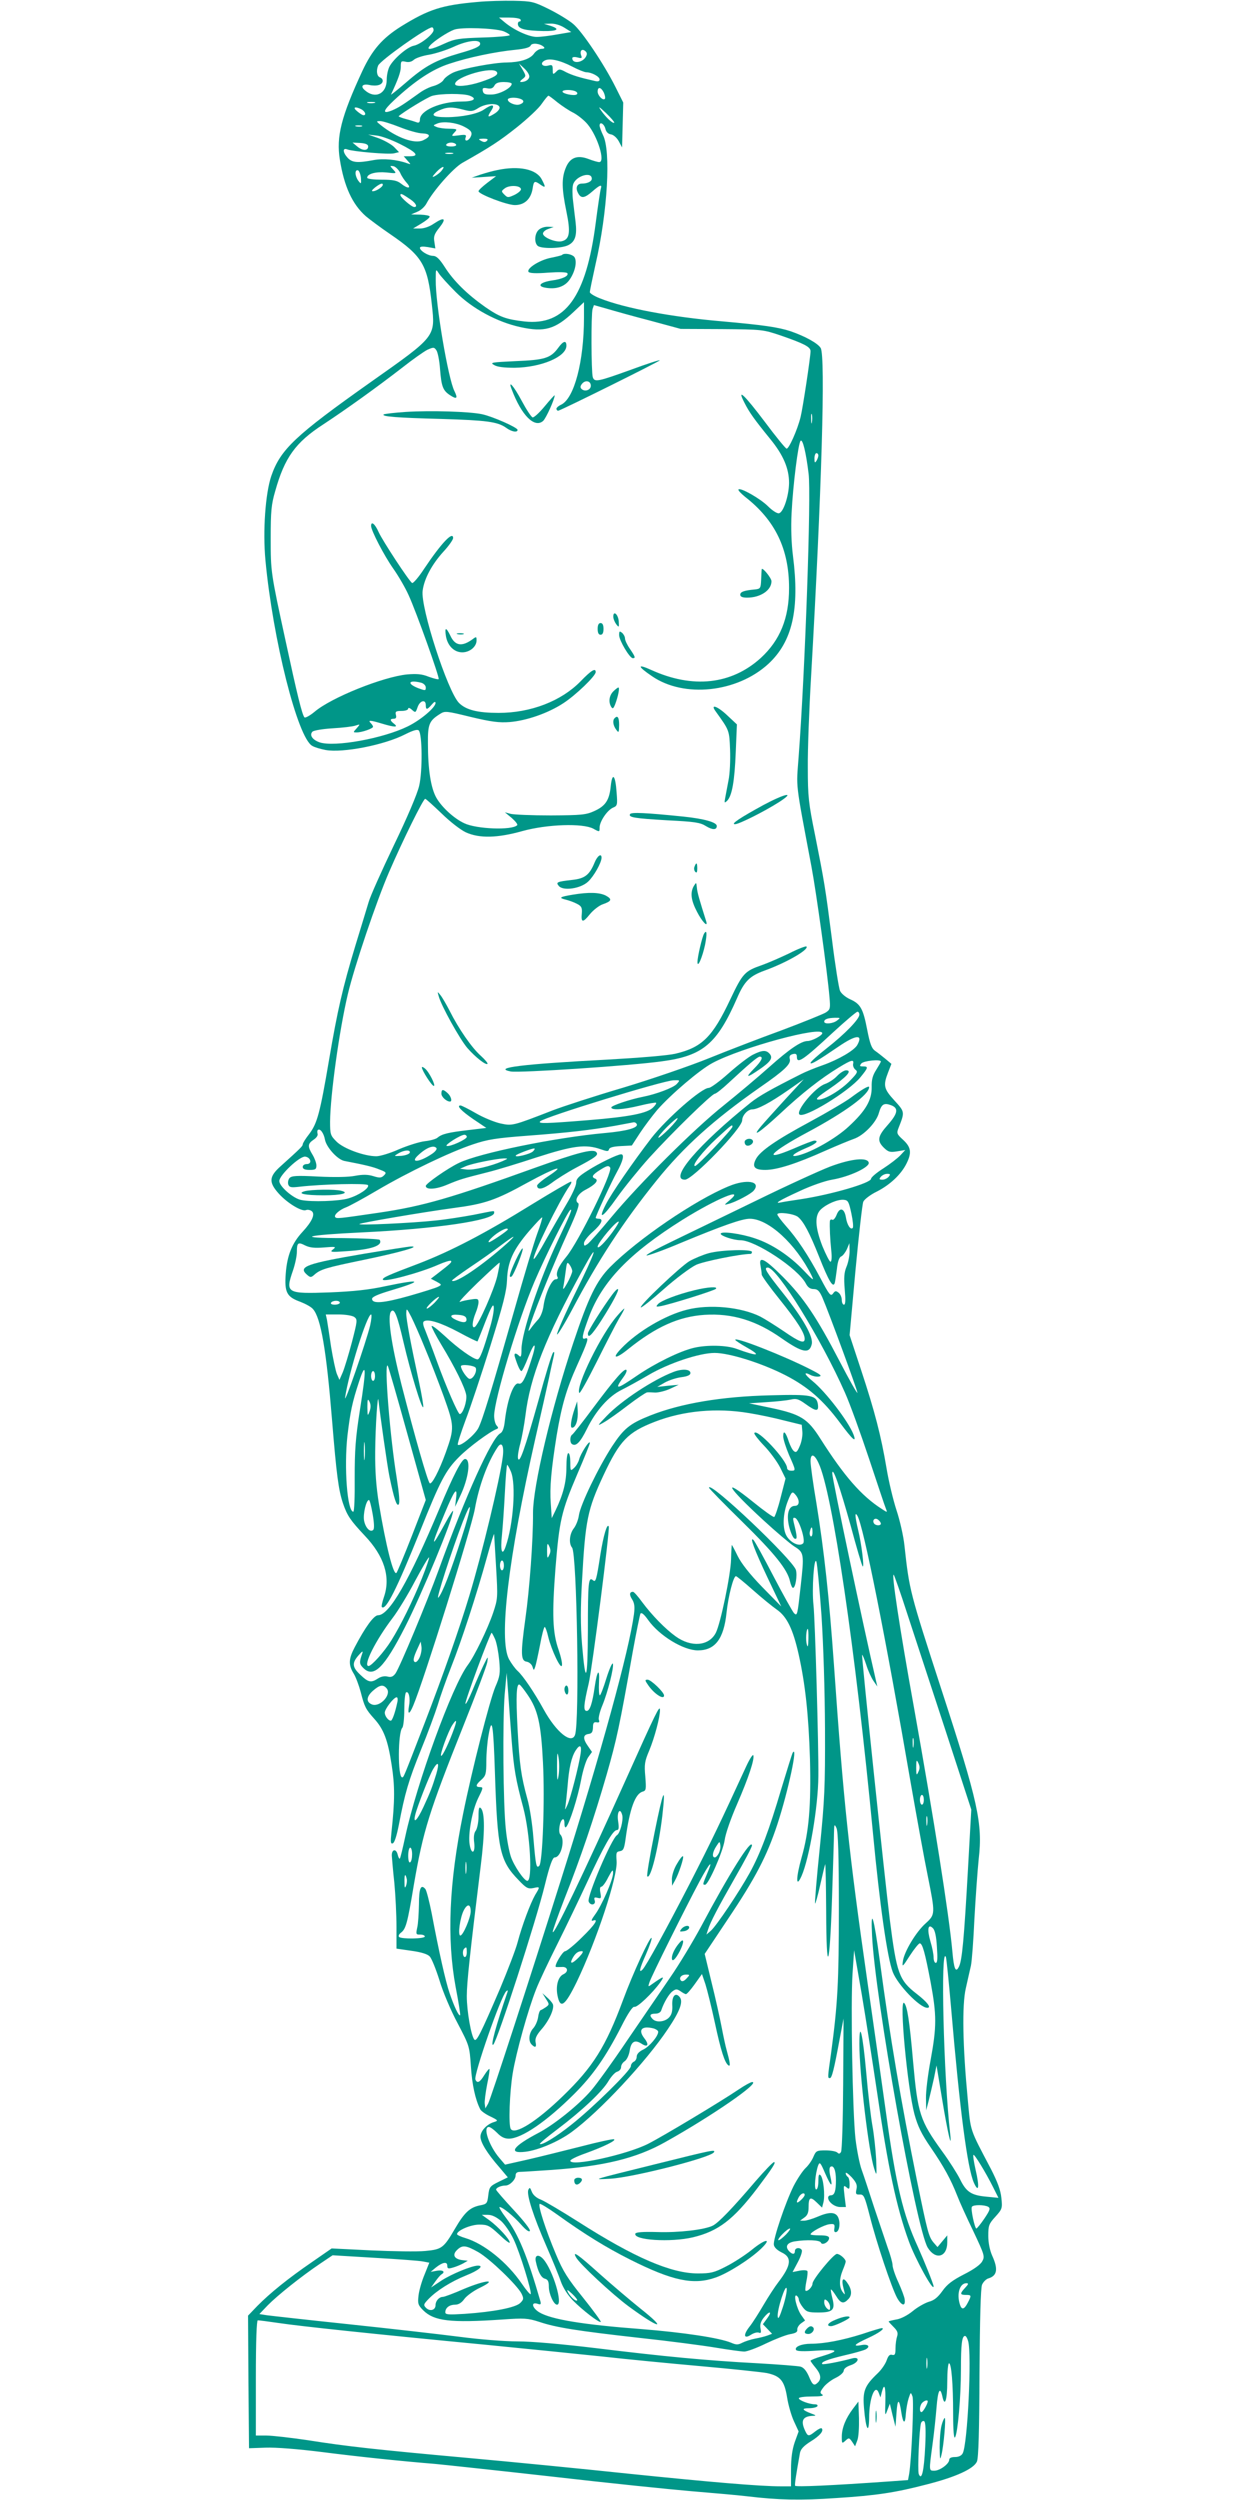 <?xml version="1.0" standalone="no"?>
<!DOCTYPE svg PUBLIC "-//W3C//DTD SVG 20010904//EN"
 "http://www.w3.org/TR/2001/REC-SVG-20010904/DTD/svg10.dtd">
<svg version="1.0" xmlns="http://www.w3.org/2000/svg"
 width="640pt" height="1280pt" viewBox="0 0 640 1280"
 preserveAspectRatio="xMidYMid meet">
<g transform="translate(0,1280) scale(0.1,-0.1)"
fill="#009688" stroke="none">
<path d="M2445 12790 c-184 -16 -250 -38 -391 -125 -97 -61 -148 -120 -199
-229 -108 -233 -134 -336 -115 -453 22 -138 64 -229 133 -290 19 -16 75 -58
125 -92 165 -113 191 -157 213 -360 18 -166 22 -161 -311 -396 -389 -275 -464
-346 -511 -482 -30 -89 -44 -280 -30 -431 38 -406 165 -911 240 -951 11 -7 42
-16 68 -21 87 -16 300 25 407 80 42 21 63 27 70 20 18 -18 20 -208 2 -284 -10
-42 -60 -160 -130 -305 -62 -130 -121 -261 -129 -291 -9 -30 -39 -129 -67
-220 -66 -218 -92 -333 -135 -585 -47 -277 -61 -326 -101 -380 -19 -24 -34
-48 -34 -54 0 -9 -10 -19 -112 -111 -61 -54 -63 -83 -11 -141 44 -49 117 -93
139 -85 9 4 22 1 30 -5 19 -15 2 -53 -47 -106 -54 -58 -79 -121 -86 -214 -7
-96 5 -119 74 -144 26 -10 56 -26 65 -37 41 -45 69 -212 98 -568 23 -282 33
-358 56 -427 22 -64 38 -87 111 -165 100 -105 134 -212 99 -314 -9 -26 -14
-50 -11 -52 20 -20 76 91 196 389 103 258 131 311 199 379 49 50 158 130 192
143 10 4 11 7 1 18 -7 7 -13 30 -13 50 0 82 124 494 207 688 57 133 169 357
183 366 12 8 3 -16 -63 -155 -96 -204 -187 -476 -187 -558 0 -36 -3 -43 -12
-34 -17 17 -28 15 -22 -5 15 -48 27 -73 34 -73 4 0 20 33 35 72 35 88 45 74
14 -19 -30 -94 -46 -123 -63 -117 -25 10 -58 -79 -71 -189 -4 -39 -12 -60 -24
-66 -44 -24 -177 -318 -315 -699 -62 -170 -198 -496 -221 -530 -12 -16 -22
-21 -41 -16 -15 4 -34 0 -49 -10 -35 -23 -49 -20 -89 18 -43 40 -45 61 -10
101 18 21 24 24 19 10 -16 -46 -16 -54 5 -75 53 -53 107 0 214 210 87 171 246
555 246 594 0 6 -19 -23 -41 -64 -75 -138 -76 -124 -2 52 50 120 66 141 58 76
l-5 -43 26 55 c44 92 56 190 25 190 -17 0 -60 -83 -132 -256 -154 -367 -256
-544 -313 -544 -22 0 -66 -61 -120 -164 -31 -59 -33 -90 -5 -135 11 -18 27
-61 36 -95 19 -74 25 -87 69 -136 49 -54 70 -110 89 -235 17 -107 17 -183 -1
-349 -5 -47 -4 -58 7 -54 9 3 20 39 31 94 31 163 50 228 113 384 35 85 73 189
86 230 12 41 43 129 69 195 52 131 130 369 184 565 19 69 35 121 36 115 0 -5
5 -82 10 -169 9 -156 9 -161 -15 -233 -28 -83 -96 -223 -130 -268 -80 -107
-261 -604 -320 -878 -13 -60 -25 -111 -28 -113 -2 -3 -8 7 -11 21 -8 32 -31
27 -30 -6 1 -13 6 -76 13 -139 6 -63 11 -165 11 -226 l0 -111 76 -11 c51 -7
83 -17 94 -29 10 -10 32 -65 50 -122 17 -58 59 -157 93 -220 60 -115 61 -117
68 -221 6 -92 22 -169 48 -220 4 -8 27 -25 51 -36 41 -20 42 -22 19 -29 -37
-11 -69 -46 -69 -75 0 -29 34 -85 98 -158 l42 -50 -47 -23 c-45 -22 -48 -27
-53 -69 -5 -42 -7 -45 -45 -52 -50 -11 -77 -36 -125 -118 -59 -101 -68 -107
-153 -115 -40 -4 -164 -2 -276 3 l-203 10 -101 -70 c-121 -83 -214 -158 -280
-225 l-47 -49 2 -339 3 -340 85 3 c51 2 165 -7 285 -22 195 -25 419 -48 580
-61 44 -4 314 -33 600 -65 286 -33 608 -66 715 -75 107 -9 236 -20 285 -26
160 -19 271 -22 457 -9 206 13 303 28 464 70 149 38 240 80 256 117 8 20 12
154 13 453 2 278 6 434 13 452 6 14 21 30 34 33 44 14 49 48 18 116 -12 27
-20 66 -20 101 0 53 3 62 36 98 35 39 37 43 31 97 -4 40 -20 82 -53 147 -112
213 -103 188 -119 356 -26 274 -30 484 -10 570 9 41 21 93 26 115 5 22 13 130
18 240 6 110 16 248 22 307 21 182 -3 291 -191 868 -162 499 -164 507 -189
735 -5 50 -24 132 -41 183 -17 52 -40 148 -51 215 -28 166 -60 290 -130 502
l-59 179 30 331 c17 181 35 340 40 352 5 12 36 36 69 52 67 34 124 87 152 143
28 56 24 84 -17 122 -33 30 -34 34 -23 62 32 81 32 81 -22 140 -54 59 -58 76
-32 143 l17 44 -31 26 c-17 14 -41 33 -53 41 -17 12 -26 36 -40 108 -21 108
-34 132 -88 156 -22 10 -45 29 -51 43 -6 13 -25 131 -41 261 -35 273 -39 295
-87 537 -33 162 -37 196 -37 345 -1 91 7 302 17 470 54 944 74 1634 49 1678
-14 24 -79 60 -154 86 -64 21 -141 32 -354 51 -256 22 -496 67 -621 117 -29
11 -53 26 -53 32 0 7 13 70 29 142 62 269 80 582 38 663 -9 19 -17 41 -17 48
0 23 24 9 30 -18 4 -15 14 -25 28 -27 13 -2 30 -17 40 -35 l17 -32 3 115 3
115 -40 80 c-58 116 -171 285 -217 323 -21 18 -77 52 -123 75 -79 39 -88 41
-180 43 -53 1 -136 -1 -186 -6z m220 -90 c3 -5 1 -10 -5 -10 -6 0 -10 -8 -8
-17 4 -22 40 -30 131 -32 72 -1 87 10 35 27 l-33 10 35 1 c20 1 50 -8 70 -21
l35 -22 -70 -12 c-38 -7 -86 -13 -106 -13 -38 -1 -116 34 -164 74 l-30 25 52
0 c28 0 55 -4 58 -10z m-445 -54 c0 -20 -66 -73 -101 -80 -33 -6 -104 -67
-125 -107 -8 -16 -14 -45 -14 -67 0 -72 -59 -101 -112 -54 -24 20 -12 34 23
27 16 -4 38 -4 49 0 23 7 27 30 5 39 -15 6 -20 33 -9 60 10 26 250 196 276
196 4 0 8 -6 8 -14z m358 -6 c17 -7 32 -16 32 -20 0 -4 -62 -10 -137 -12 -124
-4 -144 -7 -197 -31 -69 -32 -96 -36 -75 -11 18 22 89 69 124 82 37 14 206 8
253 -8z m-120 -67 c-2 -12 -32 -25 -103 -45 -124 -36 -178 -65 -278 -152 -44
-38 -78 -65 -75 -60 36 77 50 115 50 141 0 30 2 32 24 27 16 -4 31 -1 43 10
10 9 46 21 79 26 33 6 89 24 124 40 72 34 142 41 136 13z m327 -14 c5 -5 1 -9
-12 -9 -12 0 -30 -11 -40 -26 -20 -27 -71 -43 -139 -44 -63 0 -222 -30 -270
-50 -23 -10 -47 -28 -53 -39 -6 -11 -29 -25 -50 -31 -21 -5 -53 -21 -72 -35
-85 -61 -106 -75 -141 -90 -52 -21 -49 -3 10 52 105 98 195 158 281 186 98 33
237 62 339 72 50 5 75 12 79 22 6 15 49 11 68 -8z m215 -49 c-17 -32 -70 -38
-70 -8 0 6 10 8 26 4 22 -6 25 -4 20 9 -9 24 3 38 20 24 10 -8 11 -16 4 -29z
m-70 -51 c30 -16 63 -29 72 -29 27 0 68 -22 68 -37 0 -9 -8 -12 -27 -7 -76 17
-111 28 -144 44 -33 18 -37 18 -52 2 -16 -15 -17 -14 -17 11 0 24 -3 27 -24
21 -29 -7 -43 11 -19 25 25 15 79 3 143 -30z m-220 -50 c0 -16 -19 -29 -43
-29 -7 0 -3 7 8 15 19 15 19 16 1 48 l-19 32 26 -24 c15 -14 27 -32 27 -42z
m-166 22 c9 -14 -13 -27 -81 -50 -66 -22 -133 -28 -133 -11 0 37 195 93 214
61z m76 -60 c0 -21 -64 -55 -104 -55 -32 -1 -41 3 -44 18 -3 15 1 18 22 14 19
-4 30 0 37 13 7 14 21 19 49 19 22 0 40 -4 40 -9z m472 -46 c6 -14 8 -28 5
-31 -10 -11 -37 17 -37 37 0 27 18 23 32 -6z m-143 6 c8 -5 9 -11 3 -15 -13
-8 -72 4 -72 15 0 11 51 11 69 0z m-544 -21 c41 -16 20 -30 -44 -30 -105 0
-211 -46 -211 -92 0 -13 -5 -18 -14 -15 -8 3 -33 11 -56 17 -23 6 -40 13 -39
15 26 23 146 96 171 104 45 13 161 13 193 1z m449 -34 c23 -18 60 -43 83 -54
22 -12 55 -38 72 -59 52 -63 91 -193 59 -193 -7 0 -32 7 -55 16 -58 22 -96 7
-117 -47 -21 -52 -20 -106 4 -222 22 -107 17 -142 -23 -152 -30 -8 -97 19 -97
39 0 8 12 19 28 24 l27 10 -29 1 c-16 1 -38 -6 -48 -16 -20 -18 -24 -63 -6
-81 17 -17 123 -15 158 3 35 18 45 49 37 118 -4 29 -9 77 -13 109 -4 31 -4 68
0 82 11 44 96 71 96 31 0 -14 -22 -25 -51 -25 -25 0 -34 -22 -19 -49 15 -29
33 -26 73 9 39 34 51 38 43 13 -3 -10 -15 -89 -26 -175 -49 -378 -156 -526
-364 -504 -96 11 -128 23 -203 75 -92 65 -161 133 -206 204 -27 42 -43 57 -60
57 -25 0 -67 26 -67 41 0 7 15 8 40 4 l39 -7 -5 34 c-5 27 0 41 26 73 37 47
26 56 -27 21 -23 -16 -51 -26 -73 -26 l-35 0 43 26 c23 14 42 29 42 35 0 5
-21 9 -47 10 l-48 1 32 14 c18 7 39 27 47 43 34 64 136 180 183 207 145 82
188 110 279 182 55 44 113 98 128 121 16 23 31 41 34 41 3 0 23 -15 46 -34z
m-190 18 c22 -8 20 -21 -4 -29 -21 -7 -60 10 -60 25 0 11 40 13 64 4z m-746
-21 c-10 -2 -26 -2 -35 0 -10 3 -2 5 17 5 19 0 27 -2 18 -5z m640 -23 c1 -9
-11 -23 -28 -33 -34 -21 -37 -17 -14 18 20 31 4 33 -37 5 -31 -23 -116 -40
-194 -40 -70 0 -84 12 -40 33 42 20 69 21 129 5 39 -10 47 -9 77 10 40 24 102
26 107 2z m587 -78 c-7 -7 -43 27 -68 63 -16 23 -10 20 26 -14 26 -25 44 -47
42 -49z m-1294 68 c19 -11 26 -30 10 -30 -5 0 -19 9 -32 20 -26 21 -11 27 22
10z m196 -91 c43 -17 95 -32 116 -32 42 -2 44 -16 4 -35 -43 -21 -135 12 -217
77 -25 20 -25 21 -3 21 12 0 57 -14 100 -31z m328 3 c38 -19 46 -31 34 -54
-12 -22 -33 -24 -25 -2 5 14 0 16 -35 11 -39 -5 -40 -5 -23 14 17 18 16 19
-27 20 -24 0 -53 4 -64 9 -19 8 -19 8 5 18 30 12 94 5 135 -16z m-522 1 c-7
-2 -21 -2 -30 0 -10 3 -4 5 12 5 17 0 24 -2 18 -5z m194 -90 c86 -43 102 -63
52 -63 l-32 0 19 -22 c19 -21 19 -21 -1 -14 -52 19 -123 26 -174 16 -80 -15
-108 -13 -131 12 -25 27 -27 53 -2 43 29 -11 213 -27 240 -20 l25 6 -25 26
c-14 14 -50 34 -79 45 l-54 19 43 -5 c24 -2 77 -22 119 -43z m446 16 c-8 -8
-16 -8 -30 0 -16 9 -14 10 12 11 21 0 26 -3 18 -11z m-608 -29 c0 -23 -29 -23
-56 0 l-24 20 40 -2 c28 -2 40 -8 40 -18z m450 10 c4 -6 -7 -10 -25 -10 -18 0
-29 4 -25 10 3 6 15 10 25 10 10 0 22 -4 25 -10z m-17 -47 c-10 -2 -26 -2 -35
0 -10 3 -2 5 17 5 19 0 27 -2 18 -5z m-269 -98 c7 -17 23 -40 34 -52 26 -29 5
-31 -30 -3 -20 16 -41 20 -99 20 -41 0 -74 4 -74 10 0 20 44 32 98 27 54 -6
54 -6 35 15 -18 20 -18 20 2 17 11 -3 26 -18 34 -34z m211 10 c-7 -9 -23 -21
-34 -27 -16 -8 -14 -3 8 21 29 31 51 36 26 6z m-412 -36 c2 -32 1 -33 -13 -15
-18 24 -20 59 -2 54 6 -3 13 -20 15 -39z m112 -35 c0 -11 -34 -33 -50 -33 -10
-1 -6 6 10 19 26 20 40 25 40 14z m143 -76 c27 -19 36 -38 18 -38 -14 0 -71
50 -71 61 0 11 9 7 53 -23z m231 -474 c84 -84 211 -153 331 -179 122 -27 178
-11 272 78 l53 50 0 -79 c0 -225 -50 -414 -117 -446 -15 -7 -26 -17 -24 -23 2
-5 6 -9 9 -8 25 7 524 255 520 258 -2 3 -66 -18 -142 -46 -177 -64 -192 -67
-201 -40 -8 27 -9 322 -1 349 l7 20 67 -19 c37 -11 137 -39 222 -61 l155 -42
210 -1 c208 -2 211 -2 303 -33 118 -41 152 -58 152 -80 0 -29 -40 -294 -51
-337 -16 -66 -61 -166 -72 -162 -6 2 -56 63 -111 137 -105 139 -145 177 -105
99 25 -50 50 -85 132 -186 68 -83 97 -152 97 -226 -1 -66 -29 -151 -52 -155
-9 -2 -34 14 -56 36 -39 39 -141 97 -151 86 -3 -4 12 -20 34 -38 154 -120 225
-267 225 -467 0 -154 -46 -267 -145 -358 -150 -136 -348 -158 -561 -61 -73 33
-71 19 4 -32 164 -113 435 -84 595 62 124 114 162 280 127 554 -8 63 -11 144
-7 220 7 142 34 357 46 369 11 11 28 -61 41 -168 14 -108 -18 -1012 -51 -1450
-12 -165 -19 -113 66 -564 24 -128 81 -537 92 -667 5 -57 4 -63 -19 -78 -13
-8 -114 -49 -223 -90 -110 -40 -279 -105 -375 -144 -96 -39 -294 -107 -440
-151 -146 -43 -308 -96 -360 -116 -206 -80 -207 -80 -268 -67 -31 7 -87 30
-125 52 -38 22 -74 40 -79 40 -23 0 4 -28 65 -70 l67 -45 -92 -11 c-103 -12
-136 -20 -158 -39 -8 -7 -37 -15 -65 -18 -27 -3 -87 -22 -132 -41 -44 -20 -97
-36 -116 -36 -62 0 -168 39 -204 75 -31 31 -33 37 -33 102 1 134 47 468 91
653 33 140 146 475 211 625 70 162 175 375 185 375 4 0 41 -34 84 -75 44 -43
97 -84 125 -97 69 -31 161 -29 289 7 127 35 309 41 363 12 32 -18 32 -17 32 6
0 31 39 89 69 102 22 9 23 14 18 78 -6 89 -22 106 -30 32 -7 -72 -27 -102 -85
-128 -42 -19 -66 -21 -222 -22 -96 0 -188 4 -205 8 l-30 8 35 -29 c19 -17 32
-33 28 -37 -26 -27 -209 -20 -271 10 -52 24 -114 81 -142 129 -29 50 -44 146
-44 281 -1 97 7 115 61 149 26 17 32 16 159 -15 105 -25 145 -30 198 -26 86 7
197 45 276 97 63 41 165 139 165 159 0 23 -23 9 -78 -48 -99 -101 -255 -161
-419 -161 -107 0 -167 15 -203 51 -58 59 -198 490 -186 575 8 61 47 134 106
199 28 30 50 62 50 70 0 38 -60 -25 -149 -158 -28 -43 -56 -75 -61 -72 -16 10
-151 216 -171 260 -19 43 -39 59 -39 32 0 -23 66 -151 114 -219 26 -37 61 -97
78 -135 40 -87 160 -424 154 -430 -3 -3 -25 3 -51 12 -34 14 -61 16 -110 12
-123 -12 -388 -118 -474 -191 -24 -20 -48 -33 -52 -29 -12 12 -38 119 -97 393
-76 350 -76 352 -76 525 0 136 3 172 23 240 48 172 104 250 246 342 120 79
276 191 405 291 52 41 110 82 128 91 31 14 35 14 46 -2 7 -9 16 -53 19 -97 7
-90 15 -110 52 -134 34 -22 40 -16 22 21 -32 61 -98 450 -96 570 0 57 0 58 16
33 9 -14 48 -57 87 -96z m691 -479 c0 -22 -31 -33 -48 -16 -7 7 -6 15 3 26 17
21 45 15 45 -10z m1132 -187 c-2 -13 -4 -5 -4 17 -1 22 1 32 4 23 2 -10 2 -28
0 -40z m33 -170 c0 -7 -5 -20 -10 -28 -8 -12 -10 -9 -10 13 0 15 5 27 10 27 6
0 10 -6 10 -12z m-2032 -1164 c12 -4 22 -14 22 -24 0 -17 -2 -17 -40 -3 -60
24 -47 44 18 27z m22 -114 c0 -26 7 -25 31 3 12 14 18 17 19 8 0 -23 -75 -87
-142 -120 -126 -62 -374 -107 -451 -82 -38 13 -54 38 -37 55 6 6 52 14 103 17
51 3 103 9 117 14 25 8 25 8 6 -14 -19 -21 -19 -21 1 -21 26 0 83 20 83 29 0
4 -5 12 -12 19 -16 16 -2 15 58 -3 63 -19 86 -20 62 -1 -22 17 -23 26 -2 26
11 0 15 6 11 20 -4 17 0 20 29 20 19 0 34 5 34 12 0 6 8 4 19 -6 18 -16 19
-16 29 13 12 35 42 42 42 11z m2220 -1585 c0 -23 -75 -100 -167 -172 -46 -36
-83 -69 -83 -75 0 -11 40 13 144 84 88 60 126 64 96 9 -14 -28 -96 -76 -178
-105 -40 -14 -89 -34 -110 -45 -157 -79 -215 -112 -258 -146 -268 -215 -422
-395 -337 -395 39 0 293 263 293 304 0 25 28 56 52 56 27 0 91 34 183 98 l80
56 -95 -103 c-52 -57 -108 -119 -123 -137 -53 -63 -9 -34 95 62 114 107 213
184 302 238 67 41 79 43 74 19 -2 -10 3 -23 12 -30 13 -10 10 -17 -25 -53 -47
-50 -130 -100 -164 -100 -19 0 -7 13 57 56 87 60 118 94 84 94 -10 0 -31 -13
-47 -30 -15 -16 -43 -34 -61 -40 -50 -17 -150 -137 -131 -156 23 -23 252 117
312 190 41 50 42 56 14 56 -18 0 -19 2 -9 15 12 14 100 23 100 10 0 -3 -11
-22 -24 -43 -18 -28 -24 -50 -23 -88 1 -66 -30 -121 -118 -202 -63 -59 -188
-131 -259 -148 -47 -11 -23 11 39 37 51 21 71 39 44 39 -6 0 -54 -18 -106 -41
-167 -71 -121 -19 74 85 190 102 313 192 313 230 0 10 -39 -13 -95 -55 -27
-20 -122 -76 -209 -123 -173 -93 -253 -149 -275 -189 -22 -41 -9 -57 47 -57
60 0 160 32 307 98 61 27 127 54 147 61 50 17 115 84 128 133 13 45 26 53 63
39 39 -15 34 -42 -18 -101 -52 -58 -55 -81 -20 -116 23 -22 31 -25 68 -19 l42
7 -25 -27 c-14 -15 -53 -45 -87 -67 -35 -22 -63 -46 -63 -53 0 -22 -203 -81
-360 -105 -41 -6 -86 -13 -100 -16 -41 -9 -12 9 95 58 55 26 129 52 165 58 89
15 193 64 188 87 -6 29 -89 21 -198 -20 -52 -20 -223 -98 -380 -175 -157 -76
-350 -170 -429 -208 -79 -38 -138 -70 -130 -72 8 -1 87 27 174 64 217 90 314
124 354 124 95 0 235 -128 316 -290 15 -31 9 -27 -42 27 -70 73 -161 134 -246
162 -72 25 -177 39 -177 24 0 -11 66 -33 101 -33 76 0 295 -145 335 -222 10
-19 22 -28 40 -28 20 0 29 -9 44 -42 34 -78 180 -476 180 -489 0 -8 -41 65
-91 161 -118 227 -184 325 -291 433 -94 94 -125 109 -114 56 3 -17 6 -37 6
-45 0 -7 41 -64 91 -126 90 -112 129 -173 129 -203 0 -26 -26 -17 -107 39 -43
29 -97 63 -120 75 -98 49 -261 65 -377 35 -111 -28 -253 -112 -335 -198 -52
-54 -29 -56 36 -3 142 114 258 166 390 175 142 9 266 -29 396 -121 105 -73
141 -80 153 -30 10 37 -43 131 -146 261 -89 112 -101 132 -79 132 48 0 275
-368 395 -640 26 -58 81 -211 124 -340 43 -129 81 -244 86 -255 8 -20 8 -20
-21 -1 -105 67 -194 170 -314 359 -66 104 -100 126 -256 159 l-110 23 90 6
c50 3 105 9 123 13 29 7 41 3 77 -23 53 -38 67 -39 63 -4 -6 49 -32 55 -243
49 -250 -6 -458 -41 -615 -103 -106 -42 -136 -67 -196 -158 -70 -108 -162
-298 -170 -353 -3 -23 -15 -53 -26 -67 -22 -28 -27 -77 -9 -99 25 -30 39 -897
15 -959 -18 -49 -96 14 -160 130 -49 89 -106 173 -134 198 -12 11 -32 38 -44
60 -53 101 -4 516 135 1130 28 121 59 261 70 310 10 50 22 101 25 115 3 16 2
22 -4 15 -6 -5 -40 -116 -75 -245 -70 -249 -98 -329 -105 -296 -2 10 3 44 12
75 8 31 20 95 26 142 24 200 103 400 293 747 88 161 70 99 -35 -113 -55 -112
-98 -210 -96 -217 2 -6 37 51 78 128 131 249 261 448 431 659 140 174 292 311
529 477 126 87 160 120 154 145 -4 15 0 22 15 26 16 4 21 0 21 -14 0 -39 32
-17 184 124 64 59 121 107 126 107 6 0 10 -7 10 -15z m-114 -30 c-22 -17 -66
-20 -66 -6 0 13 19 19 55 20 29 0 29 0 11 -14z m-76 -65 c0 -12 -53 -40 -75
-40 -33 0 -93 -41 -195 -132 -58 -52 -163 -140 -235 -198 -152 -121 -430 -398
-575 -572 -56 -68 -111 -129 -121 -137 -17 -12 -19 -11 -19 4 0 10 20 36 45
58 46 41 57 67 30 67 -8 0 -15 2 -15 5 0 10 81 184 109 235 31 56 39 90 21 90
-18 0 -115 -47 -172 -84 -46 -29 -58 -42 -58 -62 0 -15 -22 -63 -49 -108 -26
-44 -74 -127 -106 -184 -31 -57 -59 -101 -62 -98 -11 11 130 298 183 374 9 12
12 22 7 22 -5 0 -95 -52 -199 -116 -242 -150 -416 -240 -579 -303 -159 -60
-185 -72 -185 -82 0 -17 191 34 285 76 32 14 61 23 64 19 6 -6 -3 -14 -69 -65
l-34 -26 29 -15 c27 -15 28 -16 8 -26 -11 -6 -78 -27 -148 -47 -131 -37 -190
-42 -190 -15 0 10 30 23 93 42 173 51 162 62 -23 23 -87 -19 -166 -27 -285
-32 -223 -8 -230 -4 -190 112 11 32 20 75 20 95 0 48 6 52 43 33 23 -11 48
-14 96 -10 60 5 64 4 46 -10 -18 -14 -12 -15 70 -9 127 8 187 29 169 58 -3 4
-87 8 -187 9 -247 0 -200 15 94 29 381 18 679 62 679 100 0 13 10 13 -106 -10
-54 -10 -142 -24 -194 -29 -119 -13 -397 -26 -390 -18 6 6 320 60 483 82 160
21 215 40 378 130 145 79 203 97 105 32 -31 -20 -56 -42 -56 -47 0 -25 31 -19
74 13 25 19 80 54 123 77 106 56 120 67 105 82 -17 17 -97 -4 -307 -79 -436
-157 -576 -198 -805 -232 -206 -30 -218 -32 -224 -22 -7 11 22 37 57 50 16 6
88 45 159 87 160 94 373 196 490 235 74 25 118 32 277 44 213 16 323 29 450
51 47 9 91 17 96 18 6 0 12 -3 15 -9 10 -19 -50 -36 -162 -46 -255 -23 -645
-103 -748 -153 -57 -27 -170 -106 -170 -118 0 -21 53 -18 111 7 65 27 75 30
209 64 41 10 153 44 247 75 186 60 251 69 328 42 34 -12 40 -12 43 -1 2 10 22
15 60 17 l57 3 41 63 c23 35 63 88 89 119 69 79 219 207 284 241 148 79 561
191 561 152z m-745 -260 c-17 -19 -104 -52 -175 -66 -66 -13 -160 -45 -160
-54 0 -15 58 -12 145 9 44 11 82 17 84 15 3 -3 -4 -13 -15 -24 -29 -30 -121
-48 -329 -65 -222 -18 -263 -19 -249 -6 22 22 631 209 683 210 33 1 34 1 16
-19z m285 -219 c0 -12 -179 -201 -191 -201 -20 0 39 75 109 140 80 73 82 75
82 61z m-2086 -67 c8 -39 64 -101 99 -108 104 -20 147 -30 180 -44 35 -13 37
-16 23 -30 -13 -13 -22 -14 -54 -4 -29 9 -54 9 -93 2 -33 -7 -107 -8 -189 -4
-114 6 -137 4 -148 -8 -7 -9 -9 -23 -6 -33 6 -15 15 -16 58 -11 112 13 343 19
350 8 9 -14 -46 -52 -101 -68 -47 -14 -187 -19 -241 -8 -41 8 -112 70 -112 97
0 30 105 129 133 125 29 -4 36 -38 8 -38 -12 0 -21 -6 -21 -15 0 -10 11 -15
35 -15 30 0 35 3 35 23 0 12 -9 37 -20 55 -26 43 -25 56 6 77 14 9 23 22 20
30 -2 7 -2 16 1 19 11 11 31 -15 37 -50z m726 15 c0 -12 -86 -52 -103 -46 -12
4 71 57 91 57 6 0 12 -5 12 -11z m-155 -58 c3 -5 -7 -18 -22 -28 -66 -45 -118
-49 -70 -6 42 39 80 52 92 34z m494 -16 c-15 -15 -101 -35 -87 -20 7 7 77 34
93 35 5 0 2 -7 -6 -15z m-631 -7 c-3 -7 -22 -14 -44 -16 -39 -2 -39 -2 -14 13
31 18 63 19 58 3z m475 -43 c-60 -26 -149 -47 -184 -43 l-34 4 30 13 c32 14
153 38 195 40 23 0 22 -1 -7 -14z m551 -33 c14 -23 -162 -381 -224 -456 -41
-49 -57 -87 -45 -105 3 -6 -1 -11 -10 -11 -20 0 -53 -72 -62 -135 -3 -26 -15
-57 -27 -70 -12 -13 -29 -33 -38 -46 -16 -22 -16 -19 1 31 31 92 119 307 188
459 47 103 62 146 53 151 -21 13 -1 49 39 69 50 26 69 49 47 57 -20 8 -12 20
28 45 34 21 42 23 50 11z m1426 -47 c-7 -8 -21 -15 -32 -15 -17 0 -18 3 -8 15
7 8 21 15 32 15 17 0 18 -3 8 -15z m-191 -188 c8 -37 11 -70 7 -74 -11 -12
-29 15 -35 54 -8 48 -32 54 -48 12 -7 -17 -17 -28 -22 -24 -6 3 -11 0 -12 -7
-2 -26 1 -94 7 -150 4 -35 2 -58 -4 -58 -5 0 -23 36 -41 79 -38 98 -41 158 -8
189 30 28 86 52 117 49 22 -2 26 -9 39 -70z m-273 -18 c29 -24 59 -81 108
-204 49 -124 71 -161 80 -134 2 8 7 40 11 72 4 39 12 60 22 64 8 3 21 20 29
37 l13 31 1 -41 c0 -23 -7 -59 -16 -80 -12 -29 -14 -55 -9 -116 5 -54 4 -78
-4 -78 -6 0 -11 11 -11 24 0 13 -7 30 -16 37 -14 11 -18 11 -29 -4 -12 -16
-19 -7 -65 80 -64 120 -119 202 -177 267 -23 26 -43 53 -43 58 0 15 86 4 106
-13z m-1336 -87 c-16 -44 -68 -217 -115 -384 -120 -422 -164 -567 -186 -610
-19 -36 -93 -97 -105 -85 -3 3 15 59 39 124 25 65 82 237 128 383 66 212 83
280 85 337 3 93 31 154 114 251 35 40 64 71 66 69 2 -2 -9 -40 -26 -85z m387
11 c-40 -55 -77 -91 -77 -76 0 20 99 137 108 128 2 -2 -12 -26 -31 -52z m-537
12 c0 -6 -87 -65 -96 -65 -12 0 20 33 51 52 29 18 45 22 45 13z m-5 -72 c-125
-112 -265 -207 -281 -190 -2 2 40 33 93 69 54 36 125 86 158 112 72 54 85 59
30 9z m-49 -167 c-16 -68 -95 -248 -115 -260 -16 -10 -14 27 4 71 8 19 15 44
15 56 0 17 -5 19 -37 14 -21 -3 -47 -8 -58 -13 -11 -4 30 40 90 98 61 58 111
105 113 103 2 -1 -4 -32 -12 -69z m384 25 c-1 -9 -12 -36 -26 -61 -17 -30 -23
-37 -20 -20 3 14 8 49 12 79 6 49 8 52 20 36 8 -11 14 -26 14 -34z m-705 -161
c-16 -16 -34 -30 -39 -30 -12 1 49 60 61 60 4 0 -6 -13 -22 -30z m-485 0 c0
-5 -12 -10 -26 -10 -14 0 -23 4 -19 10 3 6 15 10 26 10 10 0 19 -4 19 -10z
m770 -122 c-35 -120 -53 -168 -65 -168 -21 0 -101 57 -168 120 -37 34 -67 57
-67 50 0 -7 22 -49 49 -94 71 -117 121 -219 128 -258 5 -32 -17 -98 -33 -98
-9 0 -70 140 -117 270 -25 69 -53 142 -61 162 -11 25 -12 39 -5 43 21 13 86
-7 178 -56 51 -28 95 -49 96 -47 1 2 20 48 41 103 30 76 40 93 42 73 2 -15 -6
-60 -18 -100z m-334 -111 c26 -61 69 -173 96 -247 54 -151 55 -161 11 -285
-35 -97 -73 -169 -83 -159 -11 12 -74 230 -145 507 -53 210 -73 352 -52 373
16 17 31 -20 63 -158 36 -155 95 -349 101 -332 2 6 -8 65 -22 130 -42 195 -65
317 -65 349 1 29 2 28 26 -18 13 -26 45 -98 70 -160z m-362 160 c17 -13 16
-19 -12 -128 -17 -64 -38 -133 -47 -155 l-17 -39 -13 30 c-7 17 -20 80 -30
140 -9 61 -18 122 -21 138 l-6 27 64 0 c37 0 72 -6 82 -13z m81 -44 c-21 -86
-135 -415 -128 -368 18 124 112 425 133 425 4 0 2 -26 -5 -57z m493 35 c4 -21
-16 -23 -53 -6 -37 17 -31 30 12 26 27 -2 39 -8 41 -20z m-303 -587 l95 -341
-71 -183 c-39 -100 -75 -186 -79 -190 -15 -17 -54 138 -90 354 -14 88 -20 166
-19 269 1 126 13 305 17 259 7 -67 45 -336 56 -389 24 -116 37 -153 47 -143 7
7 3 54 -10 137 -34 207 -65 593 -46 574 3 -3 48 -159 100 -347z m351 335 c7
-19 -13 -56 -31 -56 -12 0 -45 47 -45 65 0 12 71 4 76 -9z m-593 -214 c-23
-146 -27 -207 -27 -349 1 -95 -2 -173 -7 -173 -31 0 -48 227 -30 390 15 124
24 168 59 275 37 113 39 70 5 -143z m77 173 c0 -14 -4 -25 -10 -25 -5 0 -10
11 -10 25 0 14 5 25 10 25 6 0 10 -11 10 -25z m-28 -182 c-10 -26 -10 -24 -11
22 0 42 2 46 11 28 7 -15 7 -30 0 -50z m1943 -8 c50 -8 131 -25 180 -38 l90
-22 3 -35 c2 -20 -4 -53 -13 -73 -13 -31 -19 -36 -30 -27 -8 6 -19 28 -26 48
-16 50 -29 63 -29 28 0 -15 14 -58 30 -96 36 -81 35 -80 10 -80 -11 0 -20 6
-20 13 0 41 -158 209 -168 179 -1 -5 21 -34 50 -64 29 -30 66 -80 82 -111 l28
-57 -25 -97 c-13 -53 -29 -98 -33 -100 -5 -2 -54 33 -108 77 -164 132 -135 79
52 -93 64 -59 136 -120 159 -135 50 -31 51 -38 32 -207 -16 -145 -17 -151 -34
-134 -7 8 -55 93 -105 189 -50 96 -96 180 -102 185 -22 21 4 -49 72 -193 l70
-147 -98 100 c-64 66 -106 120 -125 158 -15 31 -29 57 -30 57 -1 0 -3 -33 -4
-74 -2 -80 -54 -329 -78 -376 -35 -68 -126 -76 -206 -18 -53 38 -121 108 -171
175 -21 29 -42 53 -47 53 -18 0 -20 -15 -5 -38 12 -19 15 -37 10 -76 -25 -187
-167 -706 -374 -1361 -162 -514 -360 -1123 -373 -1146 l-14 -24 -3 23 c-2 12
4 57 12 99 9 42 14 78 12 80 -2 2 -14 -12 -26 -31 -23 -38 -37 -45 -46 -23 -9
25 131 428 158 452 8 7 9 5 6 -5 -57 -165 -90 -285 -72 -268 21 21 219 633
264 818 24 98 39 140 50 140 33 0 55 91 29 117 -12 12 -4 69 12 78 5 4 9 -6 9
-21 0 -17 4 -24 9 -18 17 18 59 150 76 239 9 49 25 101 36 117 l20 28 -20 29
c-27 38 -27 59 2 63 17 2 22 10 23 33 0 23 4 29 18 27 14 -3 17 1 12 13 -3 9
5 42 18 73 28 68 60 195 54 214 -3 7 -18 -26 -33 -74 -15 -49 -30 -88 -34 -88
-4 0 -6 30 -4 68 4 75 -10 60 -22 -24 -12 -85 -25 -124 -41 -124 -18 0 -16 30
10 140 18 76 109 787 103 804 -8 20 -27 -44 -43 -143 -21 -136 -24 -144 -39
-131 -22 18 -25 -12 -25 -258 -1 -261 -12 -288 -30 -71 -8 100 -8 187 0 325
17 312 28 365 110 541 83 177 124 220 264 274 145 56 314 72 481 44z m-1968
-232 c-2 -21 -4 -4 -4 37 0 41 2 58 4 38 2 -21 2 -55 0 -75z m707 7 c-15 -116
-105 -492 -171 -710 -50 -166 -133 -403 -230 -655 -109 -282 -106 -275 -114
-275 -23 0 -22 231 1 254 5 5 10 47 10 92 0 46 4 85 9 89 14 8 23 -30 15 -70
-8 -46 2 -45 22 3 53 125 296 902 315 1005 21 119 65 239 116 316 21 33 35 10
27 -49z m1617 -31 c70 -146 189 -952 279 -1899 34 -360 73 -635 101 -707 25
-65 138 -183 177 -183 22 0 0 29 -54 71 -91 70 -103 105 -138 379 -25 199
-146 1353 -142 1357 2 2 11 -20 21 -50 9 -30 26 -67 37 -83 l20 -29 -7 30
c-66 285 -225 1039 -224 1062 2 38 39 -70 94 -267 30 -112 58 -207 62 -210 9
-8 -6 116 -23 185 -17 72 -18 98 -4 74 31 -53 143 -613 274 -1374 31 -176 69
-387 86 -469 39 -195 39 -198 -10 -243 -50 -44 -110 -145 -117 -193 -5 -34 -3
-33 36 28 22 34 45 62 50 62 14 0 27 -47 56 -200 31 -168 31 -226 0 -396 -14
-74 -25 -163 -24 -197 l1 -62 13 50 c7 28 19 79 27 115 l13 65 29 -175 c27
-164 51 -270 41 -175 -34 293 -50 972 -22 905 3 -8 15 -127 27 -265 44 -518
83 -815 116 -890 25 -56 30 -23 9 66 -9 40 -14 73 -11 76 5 5 63 -90 101 -166
l27 -54 -61 6 c-78 7 -104 24 -136 90 -14 28 -55 93 -91 142 -114 158 -125
192 -149 460 -18 207 -30 285 -46 300 -26 23 17 -435 53 -570 17 -61 35 -100
84 -171 67 -98 102 -162 135 -246 11 -29 48 -111 82 -181 58 -123 60 -130 46
-155 -9 -17 -44 -42 -94 -67 -60 -31 -86 -51 -110 -85 -23 -32 -42 -48 -69
-55 -20 -6 -58 -27 -83 -48 -27 -22 -62 -40 -85 -43 -21 -4 -38 -8 -38 -10 0
-2 12 -15 26 -29 19 -19 23 -30 17 -48 -4 -12 -8 -39 -8 -60 0 -31 -3 -37 -17
-34 -12 4 -20 -4 -28 -27 -6 -18 -26 -48 -46 -67 -68 -65 -78 -91 -70 -181 9
-107 25 -136 26 -47 0 98 30 177 49 128 l9 -24 7 28 c13 49 20 29 18 -50 -2
-73 -2 -76 10 -44 l13 34 14 -59 15 -59 5 70 c5 76 14 77 25 2 9 -58 20 -61
23 -5 2 24 8 59 14 78 11 33 11 34 20 10 8 -22 -5 -321 -17 -396 l-6 -32 -97
-7 c-298 -21 -477 -29 -481 -22 -3 7 6 62 25 169 4 19 20 36 55 58 47 29 68
54 56 67 -3 3 -18 -4 -33 -16 -34 -27 -38 -26 -52 4 -24 52 -12 74 41 76 18 0
15 3 -10 12 -47 18 -51 27 -10 27 20 0 39 5 42 10 3 6 -2 10 -13 10 -28 0 -82
20 -82 31 0 5 30 9 68 9 45 0 62 3 52 10 -13 8 -12 13 6 37 11 15 39 37 62 48
23 11 41 27 42 37 0 10 14 21 35 28 43 14 50 46 8 35 -66 -18 -148 -33 -153
-29 -9 10 27 24 115 45 49 11 97 25 107 30 27 15 12 29 -22 22 -48 -9 -35 5
34 36 55 25 91 51 70 51 -4 0 -49 -13 -99 -30 -101 -32 -195 -50 -263 -50 -49
0 -86 -16 -76 -32 5 -7 40 -8 108 -3 110 7 116 -1 24 -29 -32 -9 -58 -20 -58
-23 0 -3 11 -18 25 -35 27 -32 32 -57 13 -76 -20 -20 -28 -14 -47 32 -13 29
-27 45 -43 49 -12 3 -111 11 -218 17 -264 14 -481 35 -825 77 -183 22 -332 35
-405 35 -66 0 -194 10 -300 24 -102 13 -356 42 -565 64 -209 22 -397 43 -419
46 l-38 6 43 45 c50 51 173 149 268 213 l64 43 216 -13 c119 -7 230 -15 248
-19 l31 -6 -24 -60 c-14 -33 -28 -81 -31 -107 -5 -42 -3 -50 24 -77 56 -55
138 -65 404 -47 114 8 131 7 190 -12 86 -29 193 -46 514 -82 149 -16 324 -39
390 -50 66 -11 131 -20 146 -20 14 0 63 18 110 41 46 22 102 44 124 48 29 5
39 11 37 23 -1 9 7 23 19 32 l21 15 -20 28 c-23 33 -42 110 -23 99 6 -4 11
-13 11 -20 0 -7 9 -25 21 -40 18 -23 28 -26 79 -26 74 0 87 13 72 72 -6 23 -9
44 -8 46 2 2 14 -13 26 -32 25 -41 39 -44 65 -16 19 21 16 51 -9 85 -21 29
-29 13 -17 -32 9 -34 9 -36 -4 -19 -19 25 -19 67 0 113 8 19 15 39 15 44 0 13
-30 39 -45 39 -17 0 -125 -131 -125 -152 0 -17 -27 -44 -36 -36 -2 3 0 25 5
49 5 23 7 47 5 51 -3 5 -21 6 -41 2 l-35 -7 27 51 c15 28 24 56 20 62 -9 15
-35 12 -35 -5 0 -18 -12 -19 -28 -3 -24 24 -14 45 26 52 63 10 130 7 135 -6 6
-17 42 3 42 23 0 10 -14 14 -48 14 -26 0 -47 2 -47 5 0 12 70 49 97 52 24 3
28 0 25 -21 -3 -16 1 -22 10 -19 17 6 22 51 8 78 -14 25 -45 26 -105 0 -26
-11 -56 -20 -68 -20 l-21 0 22 16 c16 11 22 25 22 53 0 51 9 56 41 25 l28 -27
7 27 c9 36 0 124 -15 139 -8 8 -11 0 -11 -31 0 -25 -5 -42 -11 -42 -12 0 -5
81 10 123 8 20 12 15 36 -41 31 -70 40 -75 26 -13 -6 27 -5 43 1 47 16 10 28
-17 28 -68 0 -56 -7 -78 -26 -78 -8 0 -14 -5 -14 -12 0 -22 33 -48 62 -48 l29
0 -7 57 c-6 53 -6 57 10 44 14 -12 16 -10 16 17 0 17 -4 34 -10 37 -5 3 -10
12 -10 18 0 7 14 -3 31 -21 24 -27 29 -40 24 -61 -5 -24 -3 -28 17 -27 21 1
25 -9 51 -109 35 -139 112 -368 140 -420 23 -41 44 -46 39 -8 -1 12 -16 51
-32 87 -17 36 -30 76 -30 88 0 13 -12 55 -26 93 -13 39 -44 131 -69 205 -24
74 -52 160 -63 190 -11 30 -25 102 -32 160 -15 138 -25 693 -15 845 l8 120 39
-225 c21 -124 56 -351 79 -505 55 -380 99 -587 162 -760 33 -91 127 -262 127
-231 0 11 -49 132 -80 201 -76 165 -113 319 -164 690 -19 138 -62 439 -95 670
-95 663 -122 917 -171 1619 -25 352 -50 583 -90 830 -17 99 -30 195 -30 214 0
42 19 39 41 -9z m-1575 -44 c27 -65 12 -272 -27 -383 -18 -53 -28 -24 -19 58
4 41 11 139 15 218 4 78 9 142 12 142 2 0 11 -16 19 -35z m1460 -122 c20 -27
17 -53 -6 -53 -33 0 -45 -45 -29 -109 8 -30 20 -57 28 -59 14 -5 13 10 -5 83
-5 21 -4 27 7 23 20 -6 55 -116 41 -130 -18 -18 -61 1 -83 35 -24 38 -22 116
6 185 19 47 22 49 41 25z m-2168 -95 c8 -47 9 -75 3 -81 -15 -15 -40 10 -47
48 -6 33 11 105 25 105 4 0 12 -32 19 -72z m456 -119 c-56 -175 -100 -289
-120 -309 -14 -15 68 239 126 390 50 128 47 82 -6 -81z m2146 70 c0 -12 -27
-11 -35 1 -11 17 5 32 21 19 8 -6 14 -15 14 -20z m-350 -45 c0 -14 -4 -23 -9
-20 -5 3 -7 15 -4 26 7 28 13 25 13 -6z m-1999 -233 c-48 -119 -110 -244 -158
-321 -37 -59 -101 -130 -116 -130 -30 0 37 133 124 247 26 34 78 119 114 188
37 69 69 124 72 121 2 -2 -14 -50 -36 -105z m2045 -192 c10 -156 17 -381 18
-584 1 -293 -2 -361 -27 -609 -16 -153 -26 -280 -24 -282 2 -3 14 39 26 93 12
54 24 103 26 108 2 6 4 -102 5 -240 1 -338 18 -301 30 67 5 156 10 306 10 333
1 46 2 48 13 25 8 -18 12 -140 12 -410 0 -379 -6 -490 -40 -743 -18 -127 -18
-127 -6 -127 10 0 21 42 51 205 l19 100 -2 -335 c-1 -184 -6 -341 -11 -348 -6
-10 -11 -11 -19 -3 -6 6 -33 11 -60 11 -45 0 -49 -2 -62 -32 -7 -18 -25 -44
-40 -58 -15 -14 -43 -56 -62 -93 -42 -85 -105 -271 -101 -300 2 -14 17 -28 41
-40 53 -25 48 -66 -18 -152 -17 -22 -51 -74 -75 -115 -24 -41 -56 -92 -72
-112 -34 -43 -30 -66 7 -42 14 9 31 14 40 11 11 -5 13 0 9 21 -4 19 1 36 16
55 29 37 46 35 18 -3 l-22 -30 24 -25 23 -24 -24 -9 c-13 -5 -42 -12 -64 -16
-21 -4 -51 -14 -65 -21 -21 -11 -31 -11 -56 0 -59 25 -245 53 -459 70 -305 23
-464 50 -524 86 -36 22 -44 54 -10 44 17 -6 20 -4 16 12 -68 235 -113 345
-178 430 -22 29 -36 53 -31 53 15 0 70 -45 110 -90 24 -27 41 -40 45 -32 4 6
-31 51 -83 107 -49 53 -90 100 -90 104 0 10 25 21 48 21 22 0 52 30 52 52 0
12 7 18 23 18 12 0 85 5 162 10 267 19 432 59 580 142 240 134 492 308 446
308 -7 0 -38 -17 -69 -38 -90 -61 -388 -240 -463 -278 -110 -56 -399 -119
-399 -87 0 6 35 23 78 38 96 35 161 67 145 72 -6 2 -81 -14 -165 -36 -84 -21
-207 -52 -272 -67 l-120 -27 -29 34 c-53 62 -86 159 -54 159 7 0 26 -14 42
-30 20 -21 38 -30 60 -30 65 0 194 88 336 230 94 94 159 186 240 344 35 70 59
104 67 101 14 -5 93 70 133 126 24 34 17 32 -40 -8 -23 -17 -24 -17 -16 7 9
30 186 385 257 518 53 98 72 117 38 38 -23 -55 -23 -56 -10 -56 17 0 91 168
100 227 4 33 32 113 64 186 59 136 90 230 83 250 -3 6 -19 -19 -37 -58 -132
-287 -176 -379 -289 -600 -123 -239 -222 -419 -241 -439 -21 -21 -16 3 17 77
19 44 32 81 29 85 -8 8 -96 -182 -146 -318 -89 -240 -154 -343 -308 -492 -135
-131 -247 -201 -267 -168 -12 20 -6 185 10 284 17 105 79 328 120 431 15 39
64 142 108 230 44 88 113 232 154 320 84 182 131 265 151 265 10 0 12 10 7 44
-8 48 10 75 21 32 6 -26 -11 -92 -27 -102 -28 -17 -155 -315 -145 -340 9 -23
38 -17 31 5 -5 16 -2 18 15 14 18 -5 19 -2 14 26 -4 20 -2 31 5 31 6 0 22 21
35 48 21 39 25 43 25 22 1 -32 -60 -171 -94 -215 -16 -22 -20 -32 -10 -29 33
13 12 -20 -56 -86 -39 -39 -78 -70 -85 -70 -14 0 -60 -79 -47 -81 5 -1 18 0
29 0 31 3 37 -24 9 -37 -27 -12 -40 -58 -31 -107 14 -74 38 -57 99 68 101 210
211 542 204 619 -3 42 -2 47 17 50 18 3 22 13 29 63 21 154 49 232 88 242 17
5 18 12 13 77 -6 62 -3 79 20 133 27 65 56 173 55 208 0 29 -21 -14 -173 -353
-221 -492 -375 -812 -376 -783 0 8 27 84 60 169 83 210 151 411 216 636 52
182 65 242 134 631 18 99 36 186 39 193 5 8 18 -2 40 -33 57 -80 180 -155 254
-155 88 0 133 58 147 194 9 84 35 186 48 186 4 0 43 -32 87 -71 44 -39 99 -84
122 -100 52 -36 83 -100 112 -229 34 -152 51 -310 58 -535 6 -241 -5 -373 -43
-506 -29 -103 -30 -161 0 -94 40 91 85 355 86 510 2 145 -17 809 -25 878 -9
79 3 253 15 221 4 -11 16 -135 26 -275z m-1626 256 c0 -14 -4 -25 -10 -25 -5
0 -10 11 -10 25 0 14 5 25 10 25 6 0 10 -11 10 -25z m2065 -247 c35 -106 123
-375 196 -598 l132 -405 -17 -305 c-20 -355 -30 -471 -47 -501 -16 -31 -25
-11 -33 81 -17 188 -95 680 -196 1245 -75 415 -117 696 -104 682 3 -3 35 -93
69 -199z m-506 -130 c-1 -38 -3 -46 -8 -28 -7 24 -3 80 5 80 2 0 4 -24 3 -52z
m-1604 -1 c8 -19 17 -67 21 -108 6 -66 4 -81 -20 -136 -29 -70 -119 -422 -165
-650 -72 -354 -84 -638 -38 -887 15 -77 25 -142 23 -144 -7 -6 -31 45 -54 113
-21 61 -55 214 -92 410 -12 60 -26 115 -32 123 -23 27 -33 5 -33 -79 -1 -46
-4 -100 -9 -119 -7 -33 -6 -36 16 -35 12 0 23 -4 23 -10 0 -12 -120 -14 -132
-2 -4 5 0 14 9 21 26 19 34 47 67 246 48 278 77 371 254 815 64 160 119 306
122 325 5 33 4 32 -19 -15 -13 -27 -39 -86 -57 -130 -18 -43 -34 -74 -36 -68
-4 11 127 363 134 363 2 0 10 -15 18 -33z m-387 -94 c-7 -15 -17 -25 -23 -23
-12 5 -9 23 13 70 l16 35 4 -27 c2 -15 -3 -40 -10 -55z m472 -428 c11 -141 20
-195 59 -340 35 -132 49 -375 21 -375 -16 0 -68 76 -84 123 -9 26 -21 89 -26
140 -14 125 -17 556 -6 692 l10 110 8 -105 c4 -58 12 -168 18 -245z m81 238
c53 -77 69 -147 79 -347 10 -193 -2 -512 -19 -529 -15 -15 -18 1 -30 143 -5
69 -19 159 -31 200 -32 117 -40 173 -50 358 -9 170 -6 237 11 226 5 -3 23 -26
40 -51z m-721 32 c26 -31 -34 -97 -75 -82 -31 12 -30 39 3 69 36 32 54 35 72
13z m54 -72 c-11 -53 -26 -93 -33 -93 -13 0 -31 24 -31 41 0 19 46 79 61 79 5
0 7 -12 3 -27z m292 -131 c-26 -73 -59 -142 -67 -142 -10 0 35 124 57 158 21
32 25 27 10 -16z m208 -228 c13 -396 25 -451 121 -550 39 -41 48 -46 75 -41
36 8 36 8 10 -35 -25 -44 -67 -156 -90 -243 -10 -38 -51 -144 -89 -235 -101
-235 -121 -274 -132 -263 -16 16 -39 145 -39 223 0 69 16 217 71 664 22 174
22 277 1 298 -9 9 -12 0 -12 -43 0 -29 -7 -62 -14 -72 -9 -11 -12 -33 -8 -62
6 -54 -14 -63 -23 -11 -10 52 12 175 43 239 26 52 27 57 10 57 -25 0 -23 12 7
38 22 20 25 30 25 94 0 39 5 101 12 137 17 97 24 53 32 -195z m2143 134 c-2
-13 -4 -5 -4 17 -1 22 1 32 4 23 2 -10 2 -28 0 -40z m-1704 -35 c-9 -63 -52
-230 -68 -265 -12 -26 -14 -27 -10 -8 2 14 7 61 11 105 7 93 20 149 41 182 22
34 32 28 26 -14z m-113 -113 c-6 -37 -8 -28 -8 45 0 73 2 82 8 45 4 -25 4 -65
0 -90z m1842 18 c-9 -20 -11 -18 -11 22 0 40 2 42 11 23 8 -17 8 -29 0 -45z
m-2468 -10 c-21 -68 -29 -90 -66 -170 -32 -69 -54 -90 -42 -40 10 42 72 200
91 233 26 44 34 35 17 -23z m2496 -133 c0 -14 -4 -25 -10 -25 -5 0 -10 11 -10
25 0 14 5 25 10 25 6 0 10 -11 10 -25z m17 -127 c-2 -13 -4 -5 -4 17 -1 22 1
32 4 23 2 -10 2 -28 0 -40z m-1067 -147 c-6 -12 -15 -21 -20 -21 -16 0 -12 28
8 58 16 25 17 26 20 5 2 -12 -2 -31 -8 -42z m-1570 -5 c0 -19 -4 -38 -10 -41
-6 -4 -10 10 -10 34 0 23 5 41 10 41 6 0 10 -15 10 -34z m277 -93 c-2 -16 -4
-5 -4 22 0 28 2 40 4 28 2 -13 2 -35 0 -50z m-305 -31 c3 -9 1 -26 -3 -37 -6
-15 -8 -11 -8 18 -1 40 4 48 11 19z m328 -168 c0 -32 -39 -124 -53 -124 -14 0
-2 92 18 130 18 34 35 32 35 -6z m2387 -183 c4 -57 3 -81 -6 -81 -6 0 -11 13
-11 28 0 16 -7 52 -16 81 -18 62 -13 94 12 69 11 -10 18 -43 21 -97z m-2407
-26 c0 -14 -4 -25 -10 -25 -11 0 -14 33 -3 43 11 11 13 8 13 -18z m575 -25
c-34 -35 -51 -39 -34 -7 14 26 28 37 48 37 10 0 4 -11 -14 -30z m1155 -1218
c0 -5 -9 -17 -20 -27 -22 -20 -26 -14 -10 16 11 19 30 26 30 11z m940 -61 c12
-8 8 -18 -20 -60 -19 -28 -38 -51 -41 -51 -8 0 -30 100 -23 111 7 12 65 11 84
0z m-2495 -72 c19 -17 48 -59 64 -93 32 -66 96 -274 88 -282 -3 -3 -23 21 -45
53 -75 110 -193 205 -289 234 -24 7 -43 16 -43 20 0 19 70 49 114 49 43 0 52
-5 102 -51 30 -29 54 -47 54 -41 0 17 -59 81 -104 114 l-39 28 31 0 c21 0 43
-11 67 -31z m1460 -69 c-16 -16 -33 -30 -39 -30 -5 0 3 14 19 30 16 17 33 30
39 30 5 0 -3 -13 -19 -30z m-1576 -91 c59 -34 198 -168 221 -212 12 -25 12
-30 -6 -48 -24 -24 -138 -46 -286 -56 -82 -5 -98 -4 -98 8 0 23 21 39 50 39
18 0 34 10 48 30 12 16 48 42 80 57 94 46 28 40 -82 -6 -52 -23 -101 -41 -108
-41 -20 0 -38 -21 -38 -42 0 -26 -28 -34 -48 -15 -15 15 -14 19 13 47 41 42
113 88 192 120 63 25 93 50 60 50 -31 0 -135 -43 -186 -76 l-54 -36 22 31 c12
17 26 33 31 36 22 13 8 24 -22 19 l-33 -6 25 21 c36 29 60 33 60 11 0 -16 5
-17 29 -10 15 4 39 14 52 21 l24 14 -27 3 c-41 5 -54 26 -29 51 28 28 46 26
110 -10z m2493 -182 c-28 -30 -28 -37 3 -37 29 0 30 -2 10 -40 -18 -35 -31
-38 -40 -10 -18 56 -1 110 33 110 12 0 11 -5 -6 -23z m-934 -100 c-16 -49 -24
-65 -26 -49 -5 32 41 175 46 144 2 -12 -7 -55 -20 -95z m242 1 c0 -17 -3 -18
-15 -8 -8 7 -15 21 -15 32 0 17 3 18 15 8 8 -7 15 -21 15 -32z m-2822 -82
c106 -16 482 -56 1057 -111 204 -20 471 -47 595 -60 124 -14 353 -36 510 -50
157 -14 308 -30 336 -35 70 -15 90 -39 104 -125 6 -39 22 -94 35 -122 l24 -52
-20 -55 c-13 -38 -19 -82 -19 -141 l0 -85 -52 0 c-108 0 -365 22 -783 65 -236
25 -603 61 -815 80 -474 43 -621 59 -823 91 -88 13 -183 24 -213 24 l-54 0 0
295 c0 191 4 295 10 295 6 0 54 -6 108 -14z m3529 -93 c19 -67 -3 -529 -28
-574 -6 -12 -21 -19 -39 -19 -19 0 -30 -5 -30 -14 0 -21 -48 -56 -76 -56 -28
0 -28 -3 -10 131 8 57 17 143 21 192 7 89 18 111 30 57 12 -57 25 -19 25 76 0
52 4 94 9 94 12 0 21 -104 21 -259 0 -87 4 -130 10 -120 14 24 30 208 30 348
0 128 5 171 21 171 5 0 12 -12 16 -27z m-210 -135 c-2 -13 -4 -3 -4 22 0 25 2
35 4 23 2 -13 2 -33 0 -45z m3 -173 c0 -12 -24 -55 -32 -55 -12 0 -10 34 4 48
12 12 28 16 28 7z m-13 -231 c-6 -125 -18 -178 -33 -141 -7 20 3 237 12 262 4
8 11 12 16 8 7 -4 9 -49 5 -129z"/>
<path d="M2545 11929 c-22 -4 -60 -15 -85 -23 l-45 -16 63 4 62 4 -45 -34
c-25 -19 -45 -38 -45 -43 0 -15 145 -71 186 -71 49 0 82 30 91 84 6 41 10 42
41 20 26 -18 27 -13 6 27 -27 53 -117 72 -229 48z m122 -96 c3 -7 -12 -20 -31
-30 -35 -16 -37 -16 -54 1 -16 16 -16 18 3 32 23 17 77 15 82 -3z"/>
<path d="M2878 11495 c-2 -3 -29 -9 -58 -15 -56 -11 -125 -54 -114 -72 5 -7
38 -9 100 -4 56 4 95 3 99 -3 8 -14 -26 -30 -79 -37 -60 -9 -79 -29 -34 -37
55 -10 100 5 125 42 29 42 39 96 23 116 -12 14 -51 21 -62 10z"/>
<path d="M2858 11019 c-39 -53 -70 -62 -218 -68 -124 -6 -133 -7 -110 -20 16
-10 52 -14 105 -14 136 2 265 56 265 113 0 29 -16 25 -42 -11z"/>
<path d="M2620 10806 c50 -133 117 -200 161 -161 15 14 59 111 59 131 0 3 -23
-22 -51 -56 -28 -34 -56 -59 -62 -57 -7 2 -32 40 -56 85 -41 77 -72 111 -51
58z"/>
<path d="M2078 10691 c-59 -4 -110 -10 -114 -13 -10 -11 70 -17 296 -23 230
-7 287 -14 331 -45 28 -21 59 -26 59 -11 0 12 -126 68 -181 80 -64 14 -264 20
-391 12z"/>
<path d="M3900 9885 c-1 -5 -2 -30 -3 -55 -2 -42 -4 -45 -32 -48 -55 -5 -75
-12 -75 -27 0 -10 11 -15 35 -15 69 0 125 38 125 84 0 17 -49 76 -50 61z"/>
<path d="M3140 9643 c0 -11 7 -28 15 -39 14 -18 15 -17 13 15 -3 36 -28 57
-28 24z"/>
<path d="M3060 9580 c0 -20 5 -30 15 -30 10 0 15 10 15 30 0 20 -5 30 -15 30
-10 0 -15 -10 -15 -30z"/>
<path d="M2283 9544 c8 -50 42 -84 84 -84 38 0 73 29 73 61 0 20 -1 21 -22 5
-53 -38 -88 -33 -112 19 -22 45 -30 45 -23 -1z"/>
<path d="M3170 9548 c0 -27 54 -118 70 -118 15 0 13 7 -15 48 -14 20 -25 44
-25 53 0 9 -7 22 -15 29 -13 10 -15 9 -15 -12z"/>
<path d="M2343 9553 c9 -2 23 -2 30 0 6 3 -1 5 -18 5 -16 0 -22 -2 -12 -5z"/>
<path d="M3140 9260 c-21 -21 -26 -55 -10 -80 7 -11 11 -8 20 15 15 40 24 85
16 85 -3 0 -15 -9 -26 -20z"/>
<path d="M3664 9158 c71 -99 70 -96 74 -197 2 -53 -1 -123 -8 -156 -6 -33 -14
-73 -17 -90 -5 -27 -4 -28 10 -15 25 26 38 99 44 248 l6 143 -47 44 c-51 49
-92 64 -62 23z"/>
<path d="M3147 9123 c-12 -11 -8 -38 8 -59 13 -18 14 -16 15 24 0 39 -8 51
-23 35z"/>
<path d="M3910 8679 c-119 -65 -171 -99 -147 -99 21 0 152 66 227 114 85 55
31 44 -80 -15z"/>
<path d="M3226 8632 c-10 -17 22 -22 191 -32 140 -7 168 -11 198 -30 33 -20
55 -20 55 1 0 19 -65 37 -170 48 -195 20 -267 23 -274 13z"/>
<path d="M3044 8383 c-26 -63 -50 -81 -113 -88 -80 -9 -86 -12 -70 -31 22 -27
112 -14 150 22 30 28 68 96 69 122 0 26 -22 10 -36 -25z"/>
<path d="M3556 8363 c-4 -9 -2 -21 4 -27 7 -7 10 -2 10 17 0 31 -5 34 -14 10z"/>
<path d="M3552 8263 c-19 -34 -14 -73 17 -132 25 -49 57 -83 47 -49 -34 108
-46 148 -48 173 -3 29 -3 29 -16 8z"/>
<path d="M2931 8219 c-66 -11 -72 -16 -35 -25 16 -4 42 -13 57 -21 24 -12 28
-20 26 -48 -5 -50 5 -51 41 -6 18 22 48 45 66 51 46 16 50 26 15 45 -33 16
-86 18 -170 4z"/>
<path d="M3605 8020 c-10 -16 -34 -120 -34 -145 0 -35 25 23 39 88 11 57 9 80
-5 57z"/>
<path d="M4041 7919 c-46 -22 -108 -49 -139 -60 -89 -31 -99 -41 -163 -176
-91 -193 -145 -246 -281 -278 -38 -9 -184 -21 -345 -30 -437 -23 -594 -42
-498 -61 45 -8 609 29 774 52 210 28 282 89 385 324 37 86 65 113 139 140 114
41 231 109 216 124 -3 3 -43 -12 -88 -35z"/>
<path d="M2246 7700 c12 -48 109 -222 147 -266 42 -48 95 -89 103 -81 3 3 -13
22 -35 42 -46 41 -113 138 -159 230 -17 33 -38 69 -47 80 -16 20 -16 19 -9 -5z"/>
<path d="M2160 7335 c0 -16 51 -95 61 -95 12 0 -24 72 -45 89 -9 8 -16 10 -16
6z"/>
<path d="M2260 7200 c0 -16 26 -40 44 -40 13 0 5 28 -12 43 -24 22 -32 21 -32
-3z"/>
<path d="M3814 6959 c-3 -6 -1 -16 4 -21 13 -13 45 8 36 23 -7 12 -31 11 -40
-2z"/>
<path d="M3730 6726 c-174 -72 -466 -272 -606 -413 -70 -71 -111 -155 -188
-386 -113 -337 -207 -737 -207 -872 1 -141 -18 -394 -39 -542 -25 -181 -24
-217 7 -221 12 -2 25 -13 29 -25 7 -21 7 -21 14 -2 4 11 15 62 25 113 9 50 20
92 24 92 3 0 12 -23 18 -51 17 -69 65 -170 70 -146 3 9 -5 45 -17 80 -31 88
-34 182 -16 417 20 246 30 291 112 483 35 81 64 153 64 159 0 19 -48 -55 -55
-85 -4 -14 -15 -33 -26 -43 -18 -17 -19 -16 -19 29 0 26 -4 47 -10 47 -6 0
-10 -31 -10 -73 0 -74 -16 -138 -56 -221 l-19 -39 -5 74 c-6 85 2 172 30 349
26 155 50 238 105 360 56 124 62 145 41 137 -20 -8 -16 15 20 112 68 181 208
326 479 496 173 108 325 171 240 99 -29 -24 -29 -25 -5 -18 38 10 115 51 129
68 40 48 -37 61 -129 22z m-918 -1888 c-9 -20 -11 -18 -11 22 0 40 2 42 11 23
8 -17 8 -29 0 -45z"/>
<path d="M3630 6384 c-30 -8 -75 -27 -100 -41 -48 -29 -258 -228 -249 -237 3
-3 56 39 118 94 62 55 136 110 165 124 39 18 227 56 280 56 3 0 6 5 6 10 0 15
-157 11 -220 -6z"/>
<path d="M3555 6194 c-86 -21 -173 -54 -187 -72 -11 -13 -9 -14 17 -9 51 10
269 78 280 88 13 13 -40 10 -110 -7z"/>
<path d="M3135 6172 c-50 -67 -125 -187 -125 -199 0 -29 20 -9 68 65 58 91 96
162 85 162 -5 0 -17 -13 -28 -28z"/>
<path d="M3161 6064 c-82 -92 -215 -364 -195 -396 3 -5 43 67 89 159 46 92 97
192 114 221 17 28 30 52 27 52 -2 0 -18 -16 -35 -36z"/>
<path d="M3765 5939 c3 -4 28 -21 55 -36 82 -46 63 -50 -49 -9 -51 19 -152 21
-219 5 -72 -17 -198 -79 -290 -142 -108 -74 -119 -75 -68 -5 11 15 17 31 13
34 -10 10 -60 -47 -169 -193 -54 -73 -103 -135 -108 -138 -13 -8 -13 -42 -1
-49 20 -13 42 9 76 78 46 94 112 168 178 200 28 14 90 48 136 75 103 61 262
114 340 114 75 0 241 -52 362 -114 115 -59 194 -128 280 -244 64 -86 86 -106
69 -60 -25 66 -143 220 -210 274 -42 34 -48 51 -10 31 11 -6 31 -10 43 -8 17
3 9 10 -38 34 -139 72 -403 175 -390 153z"/>
<path d="M3449 5776 c-103 -39 -268 -147 -344 -227 -49 -51 -49 -52 -14 -32
20 11 75 50 123 87 47 36 92 66 99 67 7 1 26 0 42 -1 17 0 51 8 75 19 l45 21
-55 -5 -55 -6 40 23 c22 12 60 24 85 27 31 4 45 11 45 21 0 20 -41 23 -86 6z"/>
<path d="M2943 5590 c-20 -59 -25 -100 -14 -100 19 0 32 40 29 88 l-3 47 -12
-35z"/>
<path d="M2890 4151 c0 -11 5 -23 10 -26 6 -4 10 5 10 19 0 14 -4 26 -10 26
-5 0 -10 -9 -10 -19z"/>
<path d="M3855 7400 c-22 -11 -78 -54 -124 -95 -46 -41 -92 -75 -102 -75 -37
0 -215 -156 -294 -257 -92 -120 -205 -283 -234 -341 -42 -83 -14 -66 57 35 39
55 114 147 165 204 119 131 322 329 337 329 6 0 39 26 73 58 97 90 146 132
157 132 20 0 9 -23 -29 -61 -47 -48 -39 -50 25 -6 59 40 73 60 55 81 -18 21
-38 20 -86 -4z m-430 -380 c-27 -27 -51 -47 -54 -45 -3 3 17 28 44 55 27 27
51 47 54 45 3 -3 -17 -28 -44 -55z"/>
<path d="M1865 6381 c-294 -50 -339 -66 -295 -106 18 -16 22 -17 38 -3 32 29
58 37 257 78 183 38 291 69 240 68 -11 0 -119 -17 -240 -37z"/>
<path d="M1560 6701 c-42 -12 1 -21 98 -21 90 0 134 12 90 23 -30 9 -156 7
-188 -2z"/>
<path d="M2640 6347 c-31 -68 -37 -92 -21 -83 12 8 63 137 57 144 -3 3 -19
-25 -36 -61z"/>
<path d="M3630 5183 c0 -4 76 -82 169 -173 168 -165 233 -246 246 -307 4 -18
11 -33 15 -33 13 0 23 64 15 92 -18 55 -444 459 -445 421z"/>
<path d="M4465 2889 c15 -317 226 -1500 285 -1597 40 -65 100 -49 100 27 l0
36 -25 -30 -25 -30 -20 23 c-25 30 -31 53 -85 317 -83 411 -137 727 -190 1123
-31 231 -48 285 -40 131z"/>
<path d="M4400 2335 c0 -154 48 -554 76 -639 13 -40 13 -38 10 49 -3 50 -11
126 -19 170 -8 44 -23 168 -32 275 -18 199 -35 271 -35 145z"/>
<path d="M4278 923 c-39 -15 -50 -33 -23 -33 17 0 95 37 95 45 0 10 -35 4 -72
-12z"/>
<path d="M4132 878 c-17 -17 -15 -28 7 -28 19 0 35 23 24 34 -9 9 -18 7 -31
-6z"/>
<path d="M4367 467 c-37 -49 -57 -98 -57 -143 0 -36 1 -36 19 -20 17 16 19 15
34 -6 l15 -23 11 29 c7 16 10 67 9 114 l-3 86 -28 -37z"/>
<path d="M4483 425 c0 -27 2 -38 4 -22 2 15 2 37 0 50 -2 12 -4 0 -4 -28z"/>
<path d="M3320 4170 c31 -44 80 -75 80 -51 0 17 -67 81 -84 81 -15 0 -15 -3 4
-30z"/>
<path d="M4058 3825 c-3 -6 -29 -89 -58 -185 -62 -210 -107 -330 -162 -430
-53 -96 -169 -269 -198 -295 l-23 -20 8 25 c12 39 51 113 141 271 46 80 84
152 84 160 -1 40 -117 -145 -260 -414 -41 -76 -113 -196 -161 -265 -48 -70
-147 -215 -220 -322 -72 -107 -155 -222 -183 -254 -63 -73 -188 -174 -270
-217 -130 -68 -157 -107 -66 -96 67 8 172 53 238 102 142 104 380 359 492 527
62 92 79 140 60 163 -21 26 -40 6 -38 -40 2 -31 -3 -50 -16 -64 -21 -23 -65
-28 -84 -9 -19 19 -14 28 13 28 16 0 28 7 31 18 13 39 40 85 58 97 16 12 22
12 40 0 11 -8 24 -15 28 -15 5 0 25 23 45 51 l37 52 18 -53 c9 -29 31 -117 48
-196 31 -145 51 -207 70 -219 11 -7 8 15 -10 80 -5 17 -16 68 -25 115 -9 47
-32 151 -52 231 l-35 145 120 180 c139 207 199 322 252 483 56 171 108 415 78
366z m-543 -1155 c-12 -13 -22 -17 -28 -11 -13 13 1 31 25 31 21 0 21 -1 3
-20z m-167 -256 c12 -4 22 -11 22 -17 0 -22 -45 -76 -77 -91 -21 -10 -33 -23
-33 -36 0 -11 -7 -23 -15 -26 -8 -4 -15 -14 -15 -23 0 -21 -195 -213 -304
-299 -76 -61 -153 -108 -162 -99 -3 2 38 36 91 76 122 92 230 193 261 247 14
23 33 44 44 47 11 3 20 13 20 24 0 10 8 23 19 30 10 7 21 29 25 53 7 47 26 59
61 36 32 -21 40 -5 14 28 -34 44 -13 66 49 50z"/>
<path d="M3351 3416 c-24 -119 -41 -220 -37 -223 17 -17 57 143 77 309 19 168
5 137 -40 -86z"/>
<path d="M3466 3257 c-15 -24 -26 -59 -26 -78 l1 -34 14 25 c20 35 48 120 42
126 -3 3 -17 -14 -31 -39z"/>
<path d="M3489 2924 c-11 -14 -10 -15 11 -12 13 1 25 9 28 16 5 17 -23 15 -39
-4z"/>
<path d="M3479 2853 c-22 -25 -39 -58 -39 -78 0 -24 18 -8 41 36 23 46 22 70
-2 42z"/>
<path d="M2795 2566 c18 -28 18 -29 1 -42 -11 -7 -23 -15 -28 -16 -5 -2 -11
-19 -13 -37 -3 -19 -14 -44 -25 -56 -22 -24 -26 -65 -8 -83 19 -19 26 -14 20
13 -3 18 5 35 28 62 42 47 71 112 60 133 -4 8 -18 24 -31 35 l-22 20 18 -29z"/>
<path d="M3358 1720 c-342 -85 -329 -80 -232 -75 117 7 512 108 529 135 10 16
-4 13 -297 -60z"/>
<path d="M3869 1633 c-120 -141 -190 -213 -219 -228 -41 -21 -174 -37 -287
-33 -73 2 -107 -1 -110 -8 -12 -34 181 -46 295 -19 129 31 206 89 330 252 76
101 97 133 85 133 -6 0 -48 -44 -94 -97z"/>
<path d="M2940 1637 c0 -21 12 -28 27 -16 19 16 16 29 -7 29 -11 0 -20 -6 -20
-13z"/>
<path d="M2705 1588 c-10 -24 26 -136 92 -287 30 -69 64 -151 74 -181 12 -34
36 -71 62 -98 48 -49 136 -117 143 -110 2 3 -38 58 -90 123 -79 98 -103 135
-140 224 -53 126 -92 248 -83 257 3 3 43 -21 89 -54 142 -102 251 -169 374
-231 217 -109 325 -132 438 -92 63 22 174 92 231 146 61 58 25 54 -47 -5 -35
-28 -94 -66 -132 -85 -60 -31 -78 -35 -143 -35 -137 0 -325 81 -613 265 -85
54 -171 105 -191 113 -22 8 -40 24 -46 40 -9 23 -11 24 -18 10z m250 -566 c-7
-7 -34 18 -47 42 -8 16 -3 14 21 -8 17 -16 29 -32 26 -34z"/>
<path d="M2949 1243 c17 -33 186 -190 270 -252 158 -116 203 -124 59 -10 -51
41 -144 120 -207 176 -111 100 -142 122 -122 86z"/>
<path d="M2743 1223 c11 -53 27 -85 47 -90 15 -4 20 -14 20 -40 0 -38 25 -93
42 -93 32 0 -21 177 -70 233 -24 27 -45 22 -39 -10z"/>
<path d="M4821 383 c-6 -21 -10 -72 -10 -113 1 -63 2 -69 9 -40 12 47 24 190
17 190 -3 0 -11 -17 -16 -37z"/>
</g>
</svg>
